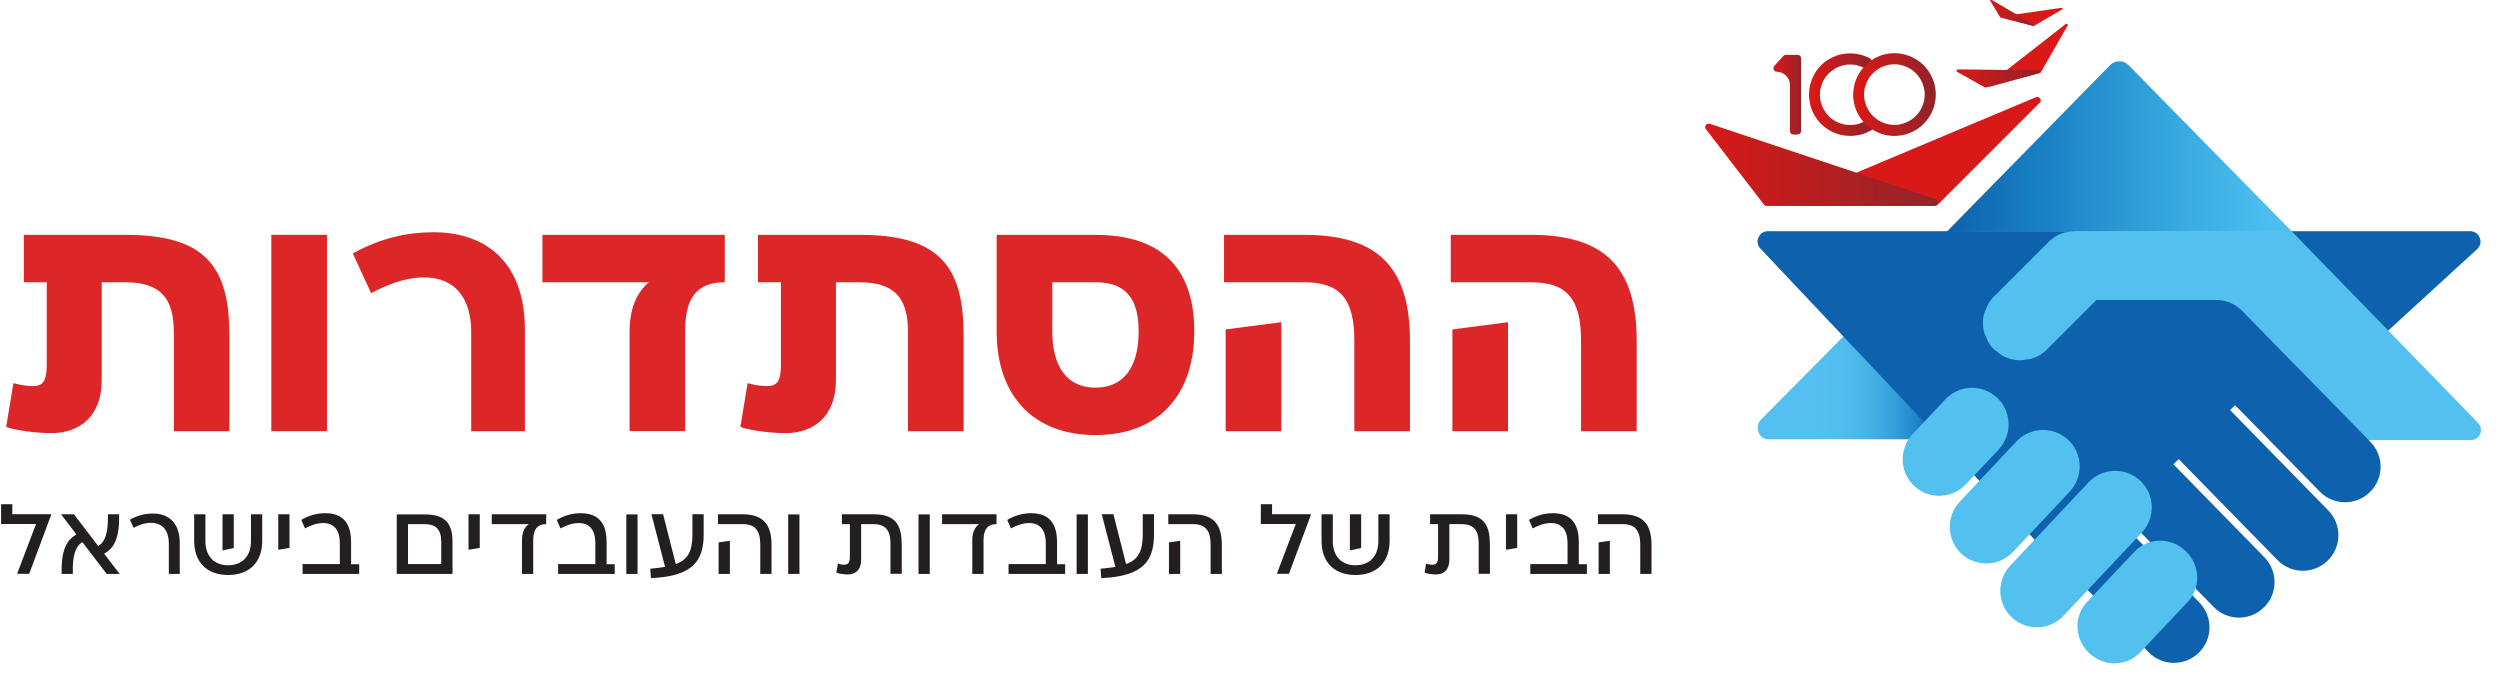 <?xml version="1.0" encoding="UTF-8"?><svg id="a" xmlns="http://www.w3.org/2000/svg" xmlns:xlink="http://www.w3.org/1999/xlink" viewBox="0 0 231 63"><defs><linearGradient id="g" x1="92.26" y1="39.32" x2="93.26" y2="39.32" gradientTransform="translate(-1412.61 412.85) scale(17.07 -9.59)" gradientUnits="userSpaceOnUse"><stop offset=".11" stop-color="#53c1f0"/><stop offset=".29" stop-color="#53c1f0"/><stop offset=".43" stop-color="#51bfee"/><stop offset=".55" stop-color="#4bb8ea"/><stop offset=".66" stop-color="#40ade2"/><stop offset=".76" stop-color="#329dd8"/><stop offset=".86" stop-color="#2088c9"/><stop offset=".95" stop-color="#1170b7"/><stop offset="1" stop-color="#0e62ad"/></linearGradient><linearGradient id="j" x1="94.93" y1="38.22" x2="95.93" y2="38.22" gradientTransform="translate(-2850.21 616.19) scale(31.92 -15.77)" gradientUnits="userSpaceOnUse"><stop offset="0" stop-color="#0e62ad"/><stop offset=".27" stop-color="#1880c3"/><stop offset=".61" stop-color="#34a3dc"/><stop offset=".86" stop-color="#47b9eb"/><stop offset="1" stop-color="#4fc1f0"/></linearGradient><linearGradient id="p" x1="81.61" y1="40.05" x2="82.47" y2="40.05" gradientTransform="translate(-318.01 314.35) scale(5.95 -7.63)" gradientUnits="userSpaceOnUse"><stop offset="0" stop-color="#d81917"/><stop offset="1" stop-color="#932329"/></linearGradient><linearGradient id="r" x1="85.22" y1="40.05" x2="86.12" y2="40.05" gradientTransform="translate(-478.64 314.43) scale(7.63 -7.63)" xlink:href="#p"/><linearGradient id="t" x1="59.72" y1="40.18" x2="60.72" y2="40.18" gradientTransform="translate(11.09 304.48) scale(2.56 -7.36)" xlink:href="#p"/><linearGradient id="v" x1="93.44" y1="40.06" x2="94.44" y2="40.06" gradientTransform="translate(-1850.59 319.99) scale(21.49 -7.61)" xlink:href="#p"/><linearGradient id="y" x1="85.45" y1="52.57" x2="86.38" y2="52.62" gradientTransform="translate(-483.91 95.76) scale(7.78 -1.68)" xlink:href="#p"/><linearGradient id="ab" x1="73.95" y1="47.59" x2="75.03" y2="47.42" gradientTransform="translate(-117.87 117.99) scale(4.08 -2.46)" xlink:href="#p"/></defs><g id="b"><g id="c"><path id="d" d="M197.45,33.79h0c1.3-1.27,3.37-1.25,4.64.05l13.04,13.32c1.27,1.3,1.25,3.37-.05,4.64h0c-1.3,1.27-3.37,1.25-4.64-.05l-13.04-13.32c-1.27-1.29-1.24-3.37.05-4.64Z" fill="#0e62ad"/><path id="e" d="M192.28,38.86h0c1.3-1.27,3.37-1.25,4.64.05l12.31,12.58c1.27,1.3,1.25,3.37-.05,4.64h0c-1.3,1.27-3.37,1.25-4.64-.05l-12.31-12.58c-1.27-1.3-1.24-3.37.05-4.64Z" fill="#0e62ad"/><path id="f" d="M187.12,43.91h0c1.3-1.27,3.37-1.25,4.64.05l11.46,11.71c1.27,1.3,1.25,3.37-.05,4.64h0c-1.3,1.27-3.37,1.25-4.64-.05l-11.46-11.71c-1.27-1.29-1.25-3.37.05-4.64Z" fill="#0e62ad"/><path id="h" d="M170.41,31l-7.69,7.76c-.64.65-.22,1.83.65,1.83h16.11l-9.07-9.59Z" fill="url(#g)"/><path id="i" d="M214.44,36.25l14.45-13.23c.64-.59.22-1.66-.65-1.66h-64.88c-.87,0-1.29,1.07-.65,1.66l14.4,15.25,13.51,14.39,20.56-19.67h0l3.26,3.26Z" fill="#0e62ad"/><path id="k" d="M211.78,21.4l-15.1-15.38c-.47-.48-1.24-.48-1.71,0l-15.11,15.41,31.92-.03Z" fill="url(#j)"/><g id="l"><path d="M189.15,32.28s.09-.09.14-.14c.12-.12.25-.25.37-.37.18-.18.36-.36.54-.54.22-.22.44-.44.66-.66.24-.24.49-.49.73-.73l.73-.73c.23-.23.46-.46.68-.68.19-.19.39-.39.58-.58l.41-.41c.07-.07.13-.13.2-.2,0,0,0,0,0,0,.34-.31.58-.69.72-1.11.22-.41.32-.86.3-1.33.02-.48-.08-.92-.3-1.33-.14-.43-.38-.8-.72-1.11-.23-.18-.47-.36-.7-.54-.54-.31-1.12-.47-1.75-.47-.31.04-.61.08-.92.12-.59.16-1.1.46-1.53.89-.05.05-.09.09-.14.14-.12.12-.25.25-.37.37-.18.18-.36.36-.54.54-.22.22-.44.44-.66.66l-.73.73-.73.73c-.23.23-.46.46-.68.68-.19.19-.39.39-.58.58-.14.14-.28.28-.41.41-.07.07-.13.13-.2.2,0,0,0,0,0,0-.34.31-.58.69-.72,1.11-.22.41-.32.86-.3,1.33-.02.48.08.92.3,1.33.14.43.38.8.72,1.11.23.18.47.36.7.54.54.31,1.12.47,1.75.47.31-.04.61-.08.92-.12.59-.16,1.1-.46,1.53-.89h0Z" fill="#52c1f0"/><path d="M204.75,27.72h-12.78l-.08-6.37,19.81-.03,17.28,17.76c.56.59.15,1.58-.64,1.58h-11.04c-.24,0-.47-.1-.64-.28l-11.87-12.66" fill="#52c1f0"/></g><g id="m"><path d="M176.87,44.9h0c-1.36-1.28-1.42-3.42-.15-4.78l3.03-3.22c1.28-1.36,3.42-1.42,4.78-.15h0c1.36,1.28,1.42,3.42.15,4.78l-3.03,3.22c-1.28,1.36-3.42,1.42-4.78.15Z" fill="#52c1f0"/><path d="M181.22,51.15h0c-1.36-1.28-1.42-3.42-.15-4.78l5.25-5.58c1.28-1.36,3.42-1.42,4.78-.15h0c1.36,1.28,1.42,3.42.15,4.78l-5.25,5.58c-1.28,1.36-3.42,1.42-4.78.15Z" fill="#52c1f0"/><path d="M185.89,57.05h0c-1.36-1.28-1.42-3.42-.15-4.78l7.24-7.7c1.28-1.36,3.42-1.42,4.78-.15h0c1.36,1.28,1.42,3.42.15,4.78l-7.24,7.7c-1.28,1.36-3.42,1.42-4.78.15Z" fill="#52c1f0"/><path d="M193.04,60.35h0c-1.36-1.28-1.45-3.39-.21-4.71l4.4-4.67c1.24-1.32,3.35-1.35,4.71-.07h0c1.36,1.28,1.45,3.39.21,4.71l-4.4,4.67c-1.24,1.32-3.35,1.35-4.71.07Z" fill="#52c1f0"/></g><path id="n" d="M202.52,28.66h0c1.3-1.27,3.37-1.25,4.64.05l11.87,12.12c1.27,1.3,1.25,3.37-.05,4.64h0c-1.3,1.27-3.37,1.25-4.64-.05l-11.87-12.12c-1.27-1.3-1.25-3.37.05-4.64Z" fill="#0e62ad"/></g><path id="o" d="M188.45,9.51l-9.39,9.39c-.06.06-.15.1-.23.1h-12.93c-.38,0-.46-.53-.09-.64l22.33-9.39c.33-.1.57.31.33.55Z" fill="#d81917"/><path id="q" d="M172.33,11.19c-.11.06-.23.12-.35.17.04-.02.08-.03.12-.05-.26.11-.54.19-.83.23.05,0,.09-.01.14-.02-.3.04-.6.04-.9,0,.05,0,.09.01.14.02-.29-.04-.57-.12-.84-.23.04.02.08.03.12.05-.26-.11-.51-.25-.73-.43.03.03.07.05.1.08-.23-.17-.43-.38-.6-.6.03.03.05.07.08.1-.17-.22-.32-.47-.43-.73.02.04.03.08.05.12-.11-.27-.19-.55-.23-.84,0,.05.01.09.02.14-.04-.3-.04-.6,0-.89,0,.05-.01.09-.02.14.04-.29.12-.57.23-.84-.02.04-.03.08-.05.12.11-.26.25-.51.43-.73-.03.03-.05.07-.08.1.17-.23.38-.43.6-.6-.03.03-.07.05-.1.08.22-.17.47-.32.73-.43-.04.02-.08.03-.12.05.27-.11.55-.19.84-.23-.05,0-.09.01-.14.02.3-.04.6-.04.9,0-.05,0-.09-.01-.14-.02.28.04.56.12.83.23-.04-.02-.08-.03-.12-.05.1.04.19.09.28.13.12.06.26.09.39.05.12-.03.25-.12.31-.24.06-.12.09-.26.05-.39-.04-.12-.12-.24-.24-.31-.56-.3-1.19-.46-1.83-.46-.26,0-.53.03-.78.08-.21.04-.41.1-.61.19-.23.1-.46.2-.67.34-.21.14-.41.29-.58.46-.18.17-.34.37-.48.57-.12.17-.23.35-.31.55-.1.23-.19.47-.25.71-.06.25-.1.52-.11.78-.01.26.01.53.06.79.03.21.09.42.16.63.09.24.19.47.32.68.13.21.28.41.44.6.15.17.32.32.51.46.18.14.37.27.58.37.23.11.46.21.71.28.25.07.51.11.77.13.3.02.59,0,.89-.04.27-.04.54-.11.8-.22.16-.07.32-.14.47-.22.11-.06.2-.18.24-.31.03-.12.02-.29-.05-.39-.07-.11-.18-.21-.31-.24-.14-.03-.27-.02-.39.05h0Z" fill="url(#p)"/><path id="s" d="M173.14,5.45c-.34.2-.65.44-.91.73-.25.28-.47.6-.63.94-.09.19-.16.38-.22.58-.06.2-.09.41-.12.61-.05.38-.03.76.04,1.14.07.38.2.76.39,1.1.18.34.42.66.7.93.27.26.59.49.92.66.34.17.7.3,1.07.36.2.03.41.06.62.06.21,0,.42-.02.63-.05.39-.05.76-.18,1.11-.35.35-.17.68-.4.96-.67.15-.15.29-.31.41-.47.1-.13.2-.28.28-.43.18-.33.32-.69.39-1.06.08-.37.11-.75.07-1.13-.02-.21-.05-.42-.1-.62-.05-.21-.13-.41-.22-.61-.16-.36-.38-.7-.64-.99-.25-.28-.55-.53-.88-.72-.32-.19-.68-.34-1.04-.43-.37-.09-.75-.13-1.13-.11-.38.02-.76.1-1.12.23-.2.08-.4.17-.58.27-.11.06-.2.18-.24.31-.03.12-.02.29.05.39.07.11.18.21.31.24.14.03.27.02.39-.05.12-.07.24-.13.37-.18-.04.02-.08.03-.12.05.27-.11.55-.19.84-.23-.05,0-.09.01-.14.02.29-.04.58-.04.87,0-.05,0-.09-.01-.14-.02.29.04.58.12.85.23-.04-.02-.08-.03-.12-.05.26.11.51.25.74.43-.03-.03-.07-.05-.1-.08.22.17.42.37.59.59-.03-.03-.05-.07-.08-.1.18.23.32.48.44.75-.02-.04-.03-.08-.05-.12.11.27.19.55.23.84,0-.05-.01-.09-.02-.14.04.29.04.58,0,.87,0-.05.01-.09.02-.14-.04.29-.12.58-.23.85.02-.04.03-.08.05-.12-.11.26-.25.51-.43.74.03-.03.05-.07.08-.1-.17.22-.37.42-.59.59.03-.03.07-.05.1-.08-.23.18-.48.32-.75.44.04-.02.08-.03.12-.05-.27.11-.55.19-.84.23.05,0,.09-.01.14-.02-.29.04-.58.04-.87,0,.05,0,.09.01.14.02-.29-.04-.58-.12-.85-.23.04.02.08.03.12.05-.26-.11-.51-.25-.74-.43.03.03.07.05.1.08-.22-.17-.42-.37-.59-.59.03.03.05.07.08.1-.18-.23-.32-.48-.44-.75.02.04.03.08.05.12-.11-.27-.19-.55-.23-.84,0,.05.01.09.02.14-.04-.29-.04-.58,0-.87,0,.05-.01.09-.02.14.04-.29.12-.58.23-.85-.02.04-.03.08-.05.12.11-.26.25-.51.43-.74-.03.03-.05.07-.08.1.17-.22.37-.42.59-.59-.03.03-.07.05-.1.08.12-.09.24-.18.37-.25.11-.06.2-.18.24-.31.03-.12.02-.29-.05-.39-.07-.11-.18-.21-.31-.24-.14-.03-.27-.02-.39.05Z" fill="url(#r)"/><path id="u" d="M163.94,6.1l.83-.92c.06-.07.15-.11.24-.11h1.09c.18,0,.32.14.32.32v6.72c0,.18-.14.32-.32.32h-.39c-.18,0-.32-.14-.32-.32v-4.25c0-.67-.54-1.22-1.21-1.23h0c-.28,0-.42-.33-.23-.53Z" fill="url(#t)"/><path id="w" d="M178.72,19.03h-15.48c-.09,0-.17-.03-.23-.1l-5.35-6.95c-.27-.27.05-.7.39-.52l20.83,6.95c.3.16.19.62-.16.62Z" fill="url(#v)"/><path id="x" d="M191.05,2.36l-2.47,4.31s-.04.05-.07.06l-4.66,1.27c-.14.04-.22-.15-.1-.22l7.13-5.57c.11-.07.23.05.17.17Z" fill="#d81917"/><path id="z" d="M188.47,6.74l-4.97,1.35s-.07,0-.09-.01l-2.57-1.44c-.12-.07-.05-.26.09-.23l7.54.09c.12.03.13.2,0,.24Z" fill="url(#y)"/><path id="aa" d="M190.54.87l-2.59,1.52s-.04.01-.06,0l-2.83-.74c-.08-.02-.07-.14.02-.15l5.42-.78c.08,0,.11.1.04.14Z" fill="#d81917"/><path id="ac" d="M187.87,2.4l-3.01-.78s-.04-.02-.05-.03l-.92-1.53c-.04-.07.05-.15.11-.09l3.93,2.31c.06.05,0,.15-.07.13Z" fill="url(#ab)"/></g><path d="M21.2,30.71v9.13h-5.14v-9.13c0-3.17-1.21-4.63-4.54-4.63h-2.12v9.04c0,3.42-2.12,4.9-4.66,4.9-1.3,0-3.27-.24-4.17-.57l.67-4.05c.45.12,1.03.27,1.81.27.97,0,1.27-.51,1.27-2.06v-7.53h-2.12v-4.38h9.37c6.89,0,9.61,2.48,9.61,9.01" fill="#dd2627"/><rect x="25.07" y="21.7" width="5.14" height="18.14" fill="#dd2627"/><path d="M48.5,39.84h-4.96v-9.16c0-3.21-1.57-5.05-4.35-5.05-1.84,0-3.48.73-4.9,1.45l-1.69-3.66c2.66-1.48,5.14-1.96,7.47-1.96,4.78,0,8.43,2.72,8.43,9.01v9.37Z" fill="#dd2627"/><path d="M66.97,21.7v4.38c-2.63,0-3.66,1.51-3.66,4.44v9.31h-5.14v-9.13c0-2.21.66-3.66,1.78-4.62h-9.83v-4.38h16.84Z" fill="#dd2627"/><path d="M89.04,30.71v9.13h-5.14v-9.13c0-3.17-1.21-4.63-4.54-4.63h-2.12v9.04c0,3.42-2.12,4.9-4.66,4.9-1.3,0-3.27-.24-4.17-.57l.67-4.05c.45.12,1.03.27,1.81.27.97,0,1.27-.51,1.27-2.06v-7.53h-2.12v-4.38h9.37c6.89,0,9.61,2.48,9.61,9.01" fill="#dd2627"/><path d="M110.35,30.62c0,6.02-3.45,9.58-9.13,9.58s-9.13-3.57-9.13-9.58v-8.92h9.13c5.99,0,9.13,2.99,9.13,8.92M105.21,30.62c0-2.99-1.15-4.54-3.99-4.54h-3.99v4.54c0,3.26,1.36,5.2,3.99,5.2s3.99-1.93,3.99-5.2" fill="#dd2627"/><path d="M120.51,21.7c6.77,0,9.77,2.96,9.77,9.79v8.35h-5.14v-8.35c0-3.87-1.3-5.41-4.63-5.41h-7.41v-4.38h7.41ZM118.39,29.77v10.07h-5.14v-9.4l5.14-.67Z" fill="#dd2627"/><path d="M141.46,21.7c6.77,0,9.77,2.96,9.77,9.79v8.35h-5.14v-8.35c0-3.87-1.3-5.41-4.63-5.41h-7.41v-4.38h7.41ZM139.34,29.77v10.07h-5.14v-9.4l5.14-.67Z" fill="#dd2627"/><path d="M4.71,47.52v.1l-2.01,5.4h-1.1v-.05l1.73-4.55H.1v-1.83h1.04v.92h3.58ZM11.02,52.98v.05h-1.16l-2.25-2.94c-.63.39-.93,1.21-.88,2.94h-1.04c-.04-2.16.43-3.13,1.38-3.64l-1.39-1.82v-.05h1.15l2.25,2.94c.63-.39.93-1.2.89-2.94h1.04c.04,2.17-.44,3.13-1.39,3.64l1.4,1.82ZM16.61,53.03h-1.01v-2.8c0-1.28-.63-1.92-1.65-1.92-.6,0-1.11.2-1.6.46l-.35-.75c.74-.42,1.44-.57,2.12-.57,1.44,0,2.49.83,2.49,2.73v2.84ZM24.23,47.52v2.44c0,1.99-1.18,3.17-3.15,3.17s-3.14-1.18-3.14-3.17v-2.44h1.04v2.48c0,1.39.8,2.23,2.1,2.23s2.11-.84,2.11-2.23v-2.48h1.04ZM21.6,50.64l-1.04.22v-3.34h1.04v3.12ZM26.75,47.52v3.11l-1.04.17v-3.28h1.04ZM33.19,52.12v.91h-5.23v-.91h3.44v-1.96c0-1.1-.48-1.83-1.52-1.83-.63,0-1.19.22-1.7.5l-.34-.79c.7-.42,1.45-.62,2.2-.62,1.71,0,2.4.99,2.4,2.67v2.04h.75ZM41.81,50v3.03h-5.15v-5.5h2.57c1.8,0,2.58.74,2.58,2.48ZM40.77,52.12v-2.04c0-1.16-.48-1.65-1.55-1.65h-1.52v3.69h3.06ZM44.33,47.52v3.11l-1.04.17v-3.28h1.04ZM50.47,47.52v.91c-.81,0-1.2.49-1.2,1.47v3.13h-1.04v-3.1c0-.75.24-1.22.63-1.5h-3.42v-.91h5.04ZM56.8,52.12v.91h-5.23v-.91h3.44v-1.96c0-1.1-.48-1.83-1.52-1.83-.63,0-1.19.22-1.7.5l-.34-.79c.7-.42,1.45-.62,2.2-.62,1.71,0,2.4.99,2.4,2.67v2.04h.75ZM58.91,53.03h-1.04v-5.5h1.04v5.5ZM65.02,47.52v1.84c0,2.43-.95,3.89-4.87,4.06l-.07-.87c.52-.05.97-.1,1.37-.17l-1.26-4.87h1.08l1.17,4.61c1.15-.42,1.54-1.21,1.54-2.77v-1.84h1.04ZM68.62,47.52c1.83,0,2.67.87,2.67,2.82v2.69h-1.04v-2.69c0-1.34-.49-1.91-1.63-1.91h-2.28v-.91h2.28ZM67.44,49.97v3.06h-1.04v-2.91l1.04-.15ZM73.87,53.03h-1.04v-5.5h1.04v5.5ZM83.32,50.19v2.83h-1.04v-2.83c0-1.2-.47-1.76-1.59-1.76h-1.12v3.29c0,.94-.52,1.36-1.22,1.36-.33,0-.81-.06-1.07-.17l.14-.83c.17.06.35.1.59.1.38,0,.52-.23.52-.76v-2.99h-.74v-.91h2.91c1.84,0,2.61.78,2.61,2.67ZM85.91,53.03h-1.04v-5.5h1.04v5.5ZM92.08,47.52v.91c-.81,0-1.2.49-1.2,1.47v3.13h-1.04v-3.1c0-.75.24-1.22.63-1.5h-3.42v-.91h5.04ZM98.42,52.12v.91h-5.23v-.91h3.44v-1.96c0-1.1-.48-1.83-1.52-1.83-.63,0-1.19.22-1.7.5l-.34-.79c.7-.42,1.45-.62,2.2-.62,1.71,0,2.4.99,2.4,2.67v2.04h.75ZM100.52,53.03h-1.04v-5.5h1.04v5.5ZM106.63,47.52v1.84c0,2.43-.95,3.89-4.87,4.06l-.07-.87c.52-.05.97-.1,1.37-.17l-1.26-4.87h1.08l1.17,4.61c1.15-.42,1.54-1.21,1.54-2.77v-1.84h1.04ZM110.23,47.52c1.83,0,2.67.87,2.67,2.82v2.69h-1.04v-2.69c0-1.34-.49-1.91-1.63-1.91h-2.28v-.91h2.28ZM109.05,49.97v3.06h-1.04v-2.91l1.04-.15ZM121.11,47.52v.1l-2.01,5.4h-1.1v-.05l1.73-4.55h-3.23v-1.83h1.04v.92h3.58ZM128.4,47.52v2.44c0,1.99-1.18,3.17-3.15,3.17s-3.14-1.18-3.14-3.17v-2.44h1.04v2.48c0,1.39.8,2.23,2.1,2.23s2.11-.84,2.11-2.23v-2.48h1.04ZM125.77,50.64l-1.04.22v-3.34h1.04v3.12ZM137.67,50.19v2.83h-1.04v-2.83c0-1.2-.47-1.76-1.59-1.76h-1.12v3.29c0,.94-.52,1.36-1.22,1.36-.33,0-.81-.06-1.07-.17l.14-.83c.17.06.35.1.59.1.38,0,.52-.23.52-.76v-2.99h-.74v-.91h2.91c1.84,0,2.61.78,2.61,2.67ZM140.19,47.52v3.11l-1.04.17v-3.28h1.04ZM146.63,52.12v.91h-5.23v-.91h3.44v-1.96c0-1.1-.48-1.83-1.52-1.83-.63,0-1.19.22-1.7.5l-.34-.79c.7-.42,1.45-.62,2.2-.62,1.71,0,2.4.99,2.4,2.67v2.04h.75ZM149.93,47.52c1.83,0,2.67.87,2.67,2.82v2.69h-1.04v-2.69c0-1.34-.49-1.91-1.63-1.91h-2.28v-.91h2.28ZM148.75,49.97v3.06h-1.04v-2.91l1.04-.15Z" fill="#231f20"/></svg>